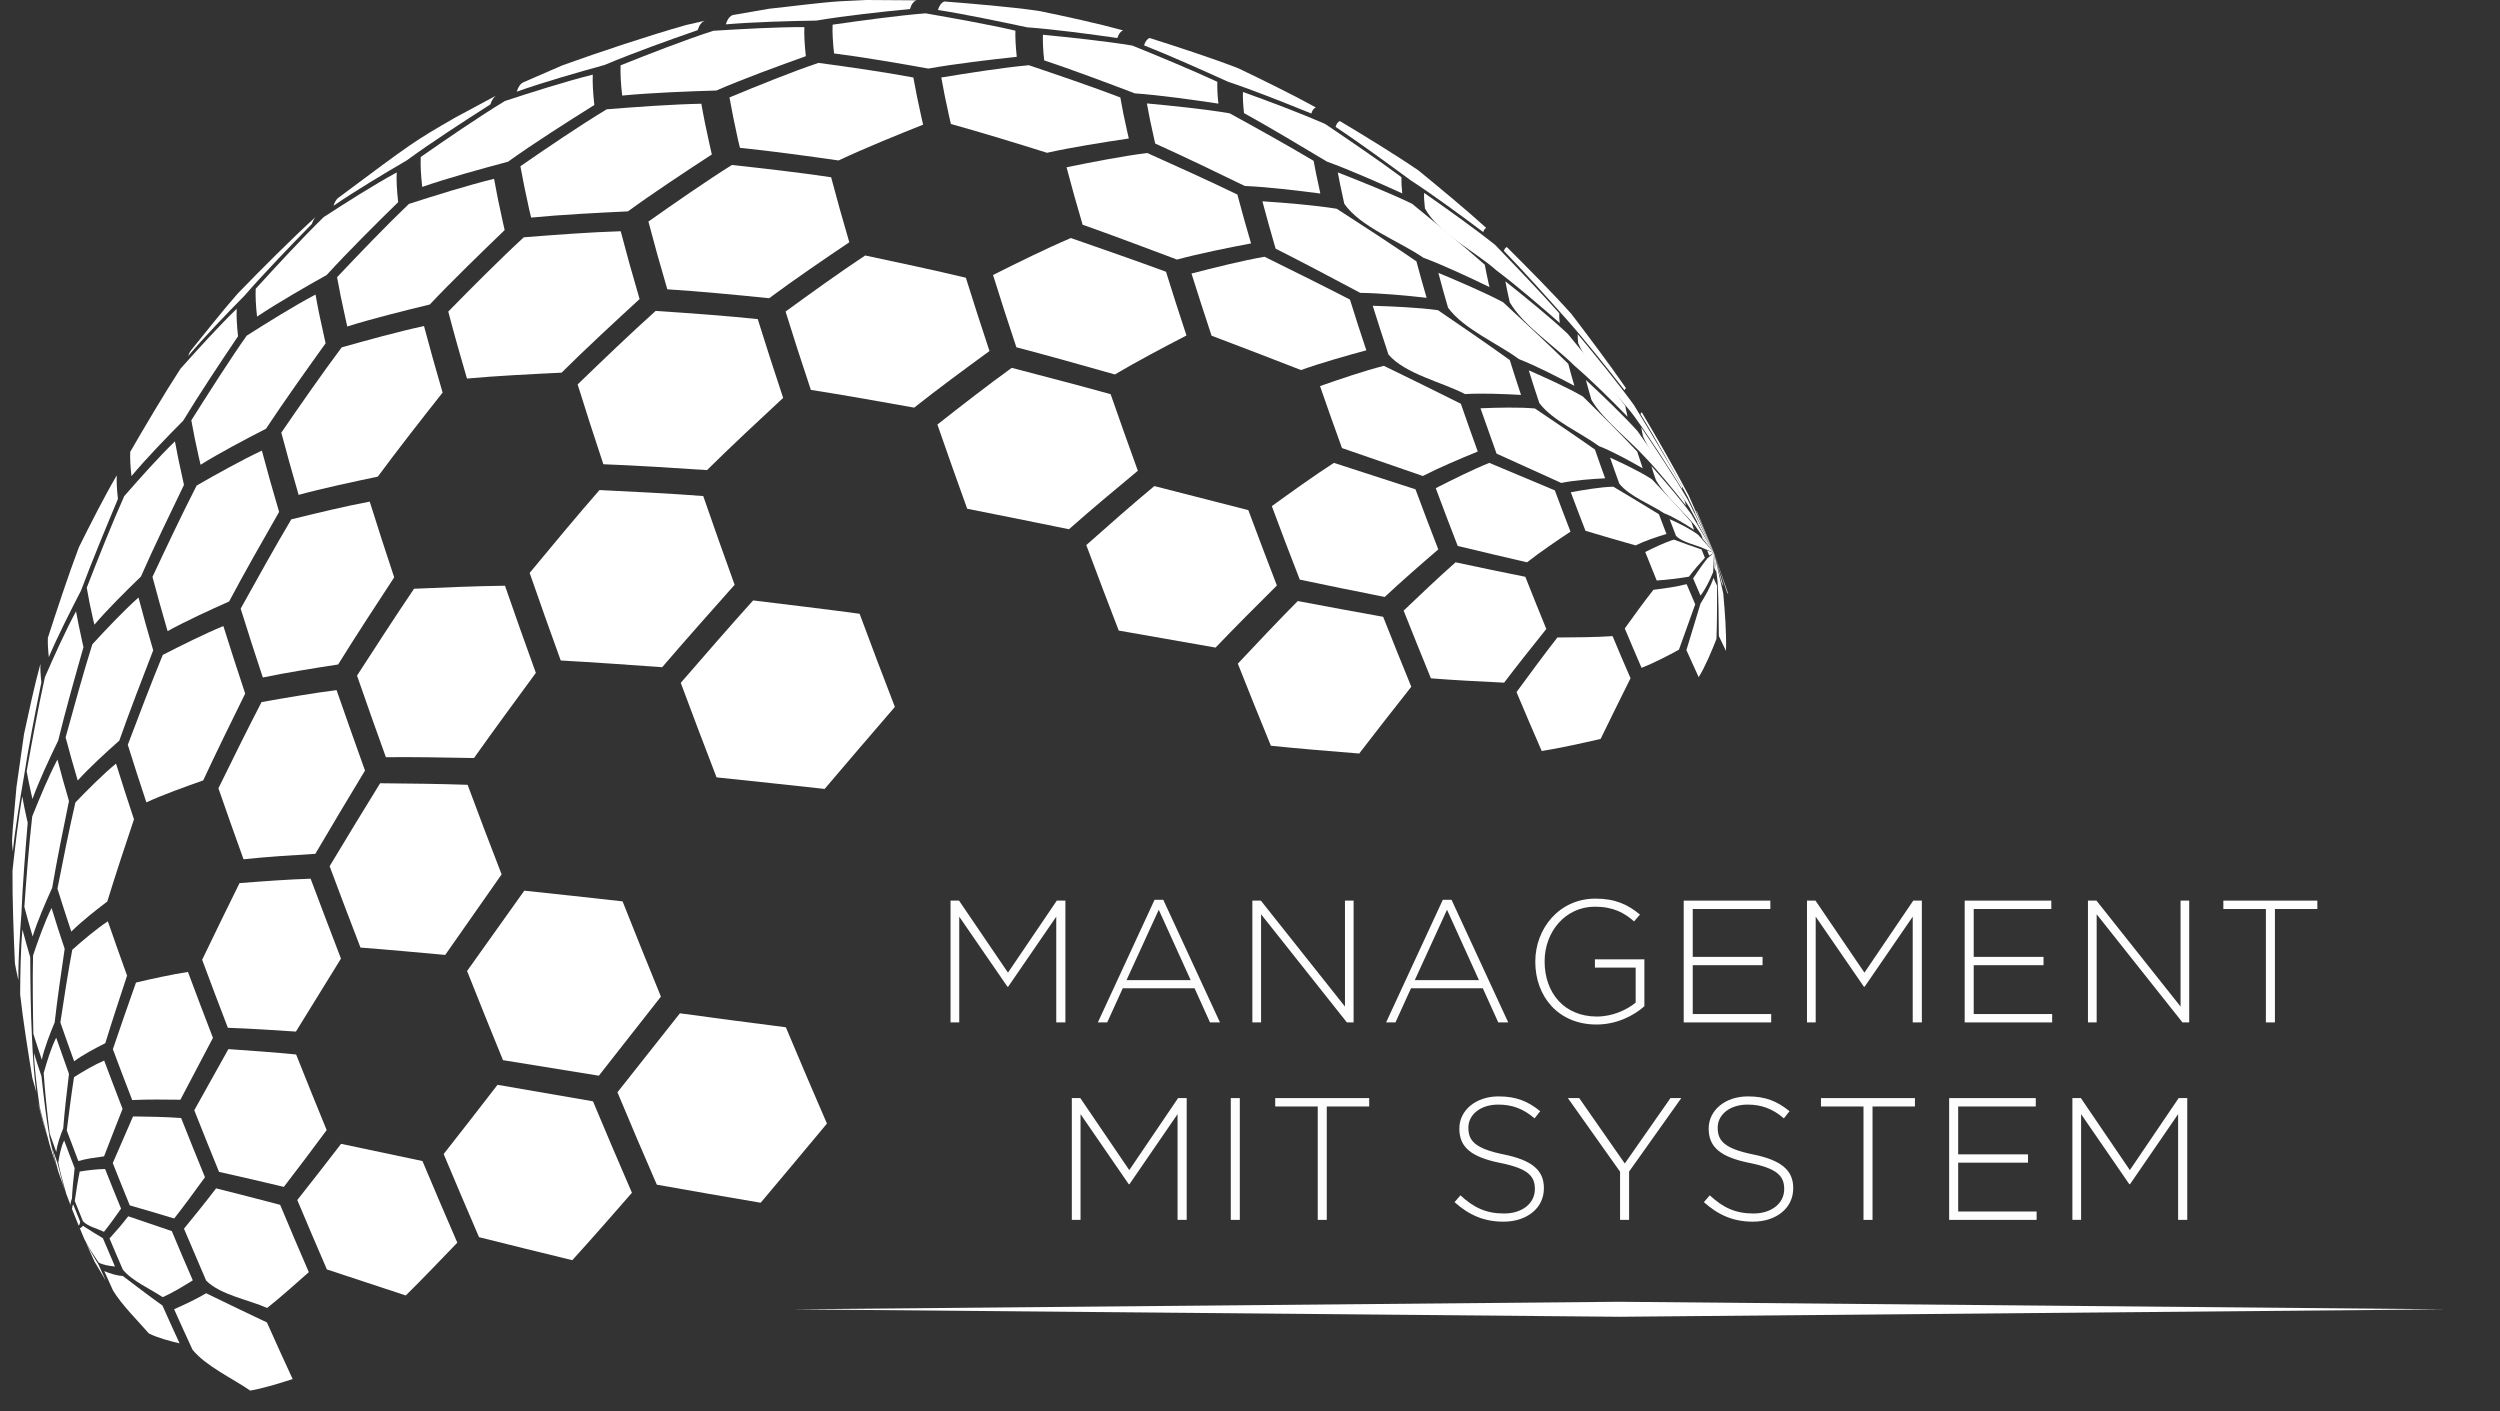 <?xml version="1.0" encoding="UTF-8"?> <svg xmlns="http://www.w3.org/2000/svg" xmlns:xlink="http://www.w3.org/1999/xlink" width="124" zoomAndPan="magnify" viewBox="0 0 93 52.5" height="70" preserveAspectRatio="xMidYMid meet" version="1.0"><rect x="0" y="0" width="93" height="52.5" fill="#333333" stroke="none"/><defs><g></g><clipPath id="fb859706a3"><path d="M 0.438 24 L 2 24 L 2 32 L 0.438 32 Z M 0.438 24 " clip-rule="nonzero"></path></clipPath><clipPath id="70ec8ee0f3"><path d="M 0.438 22 L 4 22 L 4 30 L 0.438 30 Z M 0.438 22 " clip-rule="nonzero"></path></clipPath><clipPath id="fbe4d9a45d"><path d="M 0.438 29 L 2 29 L 2 37 L 0.438 37 Z M 0.438 29 " clip-rule="nonzero"></path></clipPath><clipPath id="feb12aa288"><path d="M 0.438 28 L 3 28 L 3 35 L 0.438 35 Z M 0.438 28 " clip-rule="nonzero"></path></clipPath><clipPath id="956722f1ad"><path d="M 0.438 34 L 2 34 L 2 41 L 0.438 41 Z M 0.438 34 " clip-rule="nonzero"></path></clipPath><clipPath id="e520198db5"><path d="M 6 48 L 11 48 L 11 51.738 L 6 51.738 Z M 6 48 " clip-rule="nonzero"></path></clipPath><clipPath id="34879cce1c"><path d="M 63 20 L 64.312 20 L 64.312 25 L 63 25 Z M 63 20 " clip-rule="nonzero"></path></clipPath><clipPath id="f9243cf3c5"><path d="M 63 20 L 64.312 20 L 64.312 22 L 63 22 Z M 63 20 " clip-rule="nonzero"></path></clipPath><clipPath id="da07a2cd69"><path d="M 63 20 L 64.312 20 L 64.312 23 L 63 23 Z M 63 20 " clip-rule="nonzero"></path></clipPath><clipPath id="baff2612ef"><path d="M 29 48.426 L 91 48.426 L 91 49 L 29 49 Z M 29 48.426 " clip-rule="nonzero"></path></clipPath></defs><path fill="#ffffff" d="M 19.223 3.41 C 19.277 3.23 19.359 3.113 19.469 3.062 L 20.922 2.43 C 22.289 1.938 24.129 1.324 25.527 0.93 L 26.215 0.773 C 26.098 0.82 26.012 0.934 25.953 1.121 C 24.906 1.484 23.512 1.984 22.488 2.418 C 21.504 2.688 20.188 3.066 19.223 3.41 " fill-opacity="1" fill-rule="nonzero"></path><path fill="#ffffff" d="M 12.406 7.656 C 12.449 7.52 12.508 7.422 12.578 7.363 L 12.605 7.344 C 15.355 5.293 15.406 5.254 16.953 4.363 L 18.48 3.543 C 18.375 3.598 18.297 3.711 18.242 3.883 C 17.297 4.488 16.039 5.301 15.133 5.965 C 14.305 6.449 13.199 7.109 12.406 7.656 " fill-opacity="1" fill-rule="nonzero"></path><path fill="#ffffff" d="M 63.098 19.008 L 63.125 19.027 L 63.762 20.566 L 63.098 19.008 " fill-opacity="1" fill-rule="nonzero"></path><path fill="#ffffff" d="M 61.027 15.402 C 61.039 15.367 61.055 15.348 61.074 15.336 C 61.617 16.254 62.328 17.48 62.816 18.422 L 63.762 20.566 L 62.777 18.473 C 62.27 17.543 61.582 16.305 61.027 15.402 " fill-opacity="1" fill-rule="nonzero"></path><path fill="#ffffff" d="M 55.945 9.332 C 55.969 9.258 56.004 9.207 56.055 9.191 C 56.789 9.922 57.766 10.906 58.457 11.68 C 59.078 12.496 59.906 13.594 60.488 14.441 C 60.465 14.453 60.445 14.477 60.434 14.516 C 59.809 13.719 58.965 12.656 58.293 11.898 C 57.602 11.117 56.672 10.082 55.945 9.332 " fill-opacity="1" fill-rule="nonzero"></path><path fill="#ffffff" d="M 49.684 4.719 C 49.719 4.602 49.773 4.531 49.844 4.504 C 50.73 5.035 51.91 5.754 52.766 6.34 C 53.535 6.969 54.555 7.812 55.289 8.48 C 55.238 8.5 55.199 8.551 55.176 8.633 C 54.383 8.039 53.32 7.254 52.488 6.715 C 51.656 6.102 50.543 5.293 49.684 4.719 " fill-opacity="1" fill-rule="nonzero"></path><path fill="#ffffff" d="M 42.559 1.688 C 42.605 1.539 42.672 1.449 42.766 1.414 C 43.762 1.73 45.086 2.16 46.062 2.539 C 46.938 2.957 48.098 3.527 48.949 3.996 C 48.875 4.027 48.816 4.102 48.781 4.223 C 47.859 3.848 46.629 3.355 45.688 3.043 C 44.754 2.621 43.512 2.062 42.559 1.688 " fill-opacity="1" fill-rule="nonzero"></path><path fill="#ffffff" d="M 34.891 0.371 C 34.945 0.199 35.023 0.094 35.129 0.055 C 36.164 0.137 37.539 0.25 38.566 0.395 L 38.707 0.418 C 39.633 0.609 40.867 0.879 41.777 1.129 C 41.684 1.168 41.613 1.262 41.566 1.414 C 40.559 1.27 39.219 1.09 38.207 1.016 C 37.215 0.805 35.891 0.527 34.891 0.371 " fill-opacity="1" fill-rule="nonzero"></path><path fill="#ffffff" d="M 27 0.906 C 27.059 0.719 27.145 0.602 27.262 0.559 L 28.621 0.324 C 29.41 0.242 30.465 0.098 31.258 0.047 L 32.23 0 L 34.094 0.012 C 33.984 0.051 33.902 0.16 33.852 0.336 C 32.801 0.438 31.406 0.59 30.367 0.766 C 29.355 0.781 28.008 0.82 27 0.906 " fill-opacity="1" fill-rule="nonzero"></path><path fill="#ffffff" d="M 7 13.246 C 7.023 13.164 7.055 13.098 7.094 13.047 C 7.621 12.402 8.301 11.531 8.852 10.91 C 9.707 10.031 10.859 8.871 11.766 8.047 C 11.699 8.105 11.645 8.199 11.605 8.328 C 10.84 9.109 9.824 10.16 9.105 10.988 C 8.453 11.648 7.598 12.539 7 13.246 " fill-opacity="1" fill-rule="nonzero"></path><path fill="#ffffff" d="M 63.066 19.113 C 63.066 19.09 63.062 19.07 63.062 19.055 L 63.762 20.566 L 63.066 19.113 " fill-opacity="1" fill-rule="nonzero"></path><path fill="#ffffff" d="M 58.707 12.762 C 58.695 12.629 58.688 12.52 58.691 12.43 C 59.336 13.207 60.188 14.25 60.781 15.066 C 61.332 15.969 62.062 17.176 62.574 18.102 C 62.57 18.129 62.574 18.16 62.578 18.199 C 62.066 17.375 61.371 16.281 60.801 15.496 C 60.188 14.668 59.109 13.715 58.707 12.762 " fill-opacity="1" fill-rule="nonzero"></path><path fill="#ffffff" d="M 53.008 7.754 C 52.98 7.523 52.969 7.332 52.977 7.176 C 53.781 7.738 54.852 8.496 55.617 9.109 C 56.344 9.863 57.309 10.867 58.004 11.652 C 58 11.75 58.004 11.871 58.023 12.016 C 57.332 11.41 56.402 10.609 55.668 10.059 C 54.879 9.355 53.512 8.68 53.008 7.754 " fill-opacity="1" fill-rule="nonzero"></path><path fill="#ffffff" d="M 46.277 4.207 C 46.242 3.895 46.23 3.633 46.238 3.422 C 47.164 3.754 48.391 4.215 49.293 4.609 C 50.152 5.191 51.301 5.969 52.133 6.59 C 52.129 6.75 52.137 6.953 52.164 7.195 C 51.336 6.816 50.223 6.324 49.363 6.012 C 48.445 5.461 47.219 4.727 46.277 4.207 " fill-opacity="1" fill-rule="nonzero"></path><path fill="#ffffff" d="M 38.844 2.246 C 38.801 1.867 38.789 1.547 38.797 1.293 C 39.797 1.391 41.133 1.531 42.121 1.695 C 43.078 2.082 44.348 2.609 45.285 3.043 C 45.277 3.258 45.289 3.531 45.324 3.855 C 44.395 3.715 43.152 3.539 42.215 3.473 C 41.211 3.09 39.867 2.586 38.844 2.246 " fill-opacity="1" fill-rule="nonzero"></path><path fill="#ffffff" d="M 31.027 1.988 C 30.98 1.562 30.961 1.207 30.973 0.918 C 32.008 0.77 33.391 0.578 34.43 0.496 C 35.438 0.672 36.781 0.91 37.773 1.141 C 37.766 1.398 37.781 1.723 37.824 2.113 C 36.836 2.219 35.516 2.375 34.535 2.551 C 33.488 2.363 32.086 2.121 31.027 1.988 " fill-opacity="1" fill-rule="nonzero"></path><path fill="#ffffff" d="M 23.145 3.555 C 23.094 3.102 23.074 2.73 23.086 2.43 C 24.109 2.02 25.484 1.484 26.535 1.145 C 27.551 1.082 28.906 1.004 29.922 1.008 C 29.91 1.297 29.93 1.656 29.977 2.09 C 28.973 2.449 27.629 2.941 26.648 3.367 C 25.598 3.398 24.191 3.453 23.145 3.555 " fill-opacity="1" fill-rule="nonzero"></path><path fill="#ffffff" d="M 15.707 6.953 C 15.656 6.508 15.637 6.137 15.652 5.84 C 16.574 5.195 17.816 4.344 18.781 3.758 C 19.754 3.438 21.059 3.023 22.051 2.777 C 22.039 3.078 22.059 3.453 22.109 3.906 C 21.133 4.516 19.832 5.344 18.898 6.016 C 17.934 6.273 16.648 6.625 15.707 6.953 " fill-opacity="1" fill-rule="nonzero"></path><path fill="#ffffff" d="M 9.562 11.777 C 9.516 11.363 9.5 11.02 9.512 10.742 C 10.254 9.926 11.25 8.848 12.039 8.078 C 12.84 7.555 13.918 6.871 14.758 6.414 C 14.742 6.707 14.762 7.074 14.812 7.52 C 13.996 8.316 12.918 9.391 12.152 10.23 C 11.363 10.672 10.316 11.273 9.562 11.777 " fill-opacity="1" fill-rule="nonzero"></path><path fill="#ffffff" d="M 4.891 17.711 C 4.848 17.352 4.836 17.051 4.844 16.809 C 5.387 15.871 6.121 14.625 6.715 13.715 C 7.324 13.031 8.145 12.125 8.805 11.488 C 8.793 11.762 8.809 12.102 8.855 12.508 C 8.227 13.441 7.395 14.688 6.816 15.648 C 6.219 16.25 5.434 17.059 4.891 17.711 " fill-opacity="1" fill-rule="nonzero"></path><path fill="#ffffff" d="M 1.816 24.445 C 1.785 24.156 1.773 23.918 1.781 23.727 C 2.109 22.711 2.555 21.359 2.934 20.359 C 3.336 19.547 3.883 18.469 4.344 17.684 C 4.332 17.918 4.348 18.211 4.387 18.562 C 3.961 19.578 3.398 20.934 3.016 21.965 C 2.637 22.699 2.137 23.684 1.816 24.445 " fill-opacity="1" fill-rule="nonzero"></path><g clip-path="url(#fb859706a3)"><path fill="#ffffff" d="M 0.477 31.68 C 0.453 31.484 0.445 31.32 0.453 31.188 L 0.473 30.844 L 0.613 29.277 L 0.895 27.301 C 1.066 26.516 1.289 25.465 1.504 24.695 C 1.496 24.879 1.508 25.105 1.539 25.383 C 1.324 26.43 1.051 27.832 0.891 28.887 C 0.746 29.723 0.562 30.836 0.477 31.68 " fill-opacity="1" fill-rule="nonzero"></path></g><path fill="#ffffff" d="M 61.121 16.234 C 61.117 16.215 61.113 16.199 61.109 16.18 C 61.086 16.074 61.066 15.98 61.051 15.895 C 61.59 16.691 62.301 17.758 62.785 18.59 L 63.762 20.566 L 62.84 18.863 C 62.34 18.066 61.504 17.094 61.121 16.234 " fill-opacity="1" fill-rule="nonzero"></path><path fill="#ffffff" d="M 56.164 11.246 C 56.152 11.207 56.145 11.164 56.137 11.125 C 56.082 10.883 56.035 10.664 56 10.465 C 56.711 11.031 57.652 11.793 58.316 12.414 C 58.973 13.211 59.84 14.273 60.461 15.098 C 60.48 15.199 60.5 15.312 60.531 15.438 C 60.535 15.457 60.539 15.477 60.543 15.5 C 59.969 14.91 59.188 14.133 58.562 13.598 C 57.852 12.883 56.668 12.117 56.164 11.246 " fill-opacity="1" fill-rule="nonzero"></path><path fill="#ffffff" d="M 50.008 7.582 C 49.996 7.523 49.98 7.461 49.969 7.402 C 49.887 7.039 49.82 6.707 49.766 6.414 C 50.605 6.742 51.723 7.188 52.531 7.582 C 53.352 8.25 54.441 9.148 55.234 9.848 C 55.273 10.059 55.32 10.293 55.379 10.555 C 55.391 10.594 55.398 10.637 55.41 10.68 C 54.68 10.328 53.703 9.867 52.945 9.586 C 52.07 8.977 50.621 8.457 50.008 7.582 " fill-opacity="1" fill-rule="nonzero"></path><path fill="#ffffff" d="M 42.973 5.34 C 42.957 5.262 42.938 5.188 42.922 5.109 C 42.816 4.645 42.73 4.227 42.664 3.848 C 43.59 3.934 44.828 4.059 45.742 4.215 C 46.688 4.734 47.945 5.43 48.867 5.984 C 48.922 6.293 48.992 6.633 49.078 7.016 C 49.09 7.074 49.105 7.137 49.117 7.199 C 48.277 7.09 47.152 6.953 46.305 6.918 C 45.312 6.434 43.98 5.793 42.973 5.34 " fill-opacity="1" fill-rule="nonzero"></path><path fill="#ffffff" d="M 35.375 4.613 C 35.355 4.523 35.332 4.434 35.312 4.348 C 35.191 3.809 35.094 3.32 35.016 2.883 C 35.988 2.723 37.293 2.516 38.273 2.426 C 39.301 2.773 40.664 3.238 41.676 3.625 C 41.742 4.012 41.828 4.441 41.938 4.918 C 41.953 4.996 41.973 5.074 41.992 5.152 C 41.074 5.289 39.855 5.48 38.949 5.684 C 37.883 5.348 36.453 4.91 35.375 4.613 " fill-opacity="1" fill-rule="nonzero"></path><path fill="#ffffff" d="M 27.527 5.5 C 27.504 5.406 27.48 5.309 27.457 5.215 C 27.328 4.629 27.219 4.098 27.137 3.625 C 28.121 3.215 29.434 2.68 30.445 2.34 C 31.508 2.48 32.922 2.684 33.977 2.883 C 34.055 3.324 34.156 3.82 34.277 4.367 C 34.301 4.457 34.32 4.547 34.34 4.637 C 33.387 5.016 32.121 5.531 31.195 5.969 C 30.098 5.812 28.629 5.609 27.527 5.5 " fill-opacity="1" fill-rule="nonzero"></path><path fill="#ffffff" d="M 19.758 8.094 C 19.734 7.996 19.711 7.898 19.688 7.801 C 19.555 7.203 19.445 6.664 19.359 6.184 C 20.309 5.527 21.582 4.66 22.57 4.066 C 23.625 3.98 25.031 3.879 26.09 3.859 C 26.172 4.336 26.281 4.867 26.414 5.457 C 26.438 5.551 26.457 5.648 26.48 5.746 C 25.531 6.363 24.273 7.195 23.359 7.863 C 22.277 7.914 20.832 7.988 19.758 8.094 " fill-opacity="1" fill-rule="nonzero"></path><path fill="#ffffff" d="M 12.918 12.145 C 12.898 12.051 12.875 11.957 12.855 11.863 C 12.727 11.293 12.621 10.773 12.539 10.312 C 13.324 9.48 14.383 8.375 15.211 7.586 C 16.156 7.281 17.418 6.887 18.379 6.652 C 18.465 7.133 18.574 7.672 18.707 8.266 C 18.73 8.363 18.754 8.461 18.773 8.559 C 17.926 9.375 16.797 10.469 15.988 11.328 C 15.062 11.551 13.828 11.859 12.918 12.145 " fill-opacity="1" fill-rule="nonzero"></path><path fill="#ffffff" d="M 7.461 17.289 C 7.441 17.203 7.422 17.117 7.402 17.035 C 7.285 16.52 7.191 16.055 7.117 15.637 C 7.719 14.684 8.527 13.41 9.176 12.488 C 9.93 12.008 10.945 11.375 11.738 10.957 C 11.816 11.414 11.922 11.926 12.051 12.492 C 12.07 12.586 12.09 12.676 12.113 12.77 C 11.434 13.715 10.535 14.977 9.895 15.949 C 9.152 16.328 8.168 16.848 7.461 17.289 " fill-opacity="1" fill-rule="nonzero"></path><path fill="#ffffff" d="M 3.512 23.238 C 3.492 23.168 3.477 23.098 3.461 23.027 C 3.363 22.598 3.285 22.211 3.227 21.863 C 3.625 20.836 4.168 19.465 4.621 18.457 C 5.168 17.828 5.91 16.996 6.508 16.418 C 6.582 16.828 6.676 17.285 6.789 17.789 C 6.809 17.871 6.824 17.953 6.844 18.039 C 6.352 19.055 5.695 20.414 5.242 21.449 C 4.703 21.969 3.992 22.672 3.512 23.238 " fill-opacity="1" fill-rule="nonzero"></path><g clip-path="url(#70ec8ee0f3)"><path fill="#ffffff" d="M 1.207 29.723 C 1.195 29.668 1.184 29.617 1.172 29.566 C 1.098 29.242 1.039 28.953 0.992 28.695 C 1.18 27.641 1.438 26.234 1.672 25.188 C 1.996 24.445 2.441 23.453 2.828 22.742 C 2.891 23.078 2.965 23.453 3.059 23.871 C 3.074 23.938 3.09 24.008 3.105 24.074 C 2.809 25.113 2.418 26.5 2.164 27.551 C 1.852 28.191 1.449 29.055 1.207 29.723 " fill-opacity="1" fill-rule="nonzero"></path></g><g clip-path="url(#fbe4d9a45d)"><path fill="#ffffff" d="M 0.684 36.453 C 0.676 36.422 0.668 36.391 0.66 36.359 C 0.617 36.164 0.582 35.992 0.555 35.836 C 0.508 34.801 0.457 33.426 0.465 32.391 C 0.555 31.559 0.68 30.453 0.828 29.629 C 0.871 29.875 0.93 30.152 0.996 30.457 C 1.008 30.508 1.02 30.555 1.031 30.605 C 0.945 31.621 0.836 32.973 0.797 33.988 C 0.738 34.727 0.676 35.715 0.684 36.453 " fill-opacity="1" fill-rule="nonzero"></path></g><path fill="#ffffff" d="M 63.156 19.484 C 63.141 19.441 63.129 19.398 63.117 19.355 L 63.762 20.566 L 63.156 19.484 " fill-opacity="1" fill-rule="nonzero"></path><path fill="#ffffff" d="M 59.203 14.879 C 59.125 14.617 59.059 14.371 58.996 14.137 C 59.59 14.688 60.371 15.434 60.914 16.035 C 61.449 16.793 62.16 17.812 62.66 18.594 C 62.68 18.664 62.699 18.734 62.719 18.809 C 62.277 18.25 61.68 17.508 61.184 16.996 C 60.598 16.352 59.645 15.629 59.203 14.879 " fill-opacity="1" fill-rule="nonzero"></path><path fill="#ffffff" d="M 53.867 11.445 C 53.734 10.988 53.613 10.559 53.508 10.152 C 54.238 10.457 55.211 10.871 55.914 11.242 C 56.648 11.922 57.625 12.832 58.34 13.535 C 58.406 13.793 58.484 14.066 58.566 14.352 C 57.961 14.031 57.145 13.609 56.504 13.359 C 55.719 12.777 54.438 12.238 53.867 11.445 " fill-opacity="1" fill-rule="nonzero"></path><path fill="#ffffff" d="M 47.453 9.25 C 47.273 8.629 47.105 8.039 46.961 7.488 C 47.793 7.543 48.906 7.633 49.727 7.766 C 50.625 8.344 51.812 9.117 52.691 9.723 C 52.805 10.148 52.93 10.602 53.07 11.078 C 52.332 10.996 51.344 10.902 50.602 10.895 C 49.664 10.395 48.406 9.73 47.453 9.25 " fill-opacity="1" fill-rule="nonzero"></path><path fill="#ffffff" d="M 40.273 8.359 C 40.051 7.609 39.852 6.895 39.676 6.223 C 40.57 6.039 41.77 5.805 42.676 5.691 C 43.688 6.145 45.035 6.754 46.031 7.238 C 46.18 7.809 46.352 8.414 46.539 9.055 C 45.707 9.211 44.602 9.434 43.785 9.656 C 42.734 9.258 41.332 8.734 40.273 8.359 " fill-opacity="1" fill-rule="nonzero"></path><path fill="#ffffff" d="M 24.824 10.762 C 24.562 9.875 24.328 9.031 24.121 8.242 C 25.039 7.594 26.273 6.734 27.227 6.137 C 28.336 6.258 29.812 6.426 30.918 6.594 C 31.117 7.352 31.344 8.16 31.594 9.012 C 30.688 9.621 29.488 10.441 28.613 11.094 C 27.477 10.977 25.965 10.832 24.824 10.762 " fill-opacity="1" fill-rule="nonzero"></path><path fill="#ffffff" d="M 17.371 14.082 C 17.113 13.203 16.879 12.371 16.676 11.59 C 17.504 10.746 18.613 9.629 19.484 8.828 C 20.562 8.742 22.004 8.633 23.09 8.602 C 23.297 9.395 23.531 10.238 23.793 11.125 C 22.91 11.934 21.738 13.02 20.891 13.863 C 19.832 13.914 18.426 13.984 17.371 14.082 " fill-opacity="1" fill-rule="nonzero"></path><path fill="#ffffff" d="M 11.109 18.41 C 10.871 17.594 10.656 16.816 10.465 16.094 C 11.125 15.129 12.012 13.855 12.711 12.922 C 13.625 12.664 14.844 12.328 15.773 12.129 C 15.977 12.906 16.211 13.73 16.465 14.605 C 15.73 15.531 14.758 16.777 14.055 17.73 C 13.168 17.918 11.984 18.168 11.109 18.41 " fill-opacity="1" fill-rule="nonzero"></path><path fill="#ffffff" d="M 6.234 23.477 C 6.027 22.766 5.84 22.094 5.672 21.461 C 6.152 20.434 6.797 19.07 7.316 18.062 C 8.035 17.648 8.996 17.113 9.742 16.762 C 9.93 17.477 10.145 18.238 10.383 19.043 C 9.812 20.039 9.059 21.363 8.523 22.375 C 7.828 22.684 6.902 23.109 6.234 23.477 " fill-opacity="1" fill-rule="nonzero"></path><path fill="#ffffff" d="M 2.891 29.035 C 2.723 28.469 2.574 27.934 2.441 27.43 C 2.727 26.391 3.109 25 3.434 23.969 C 3.93 23.43 4.605 22.715 5.152 22.227 C 5.312 22.84 5.496 23.5 5.699 24.191 C 5.312 25.195 4.793 26.535 4.438 27.551 C 3.953 27.98 3.32 28.559 2.891 29.035 " fill-opacity="1" fill-rule="nonzero"></path><g clip-path="url(#feb12aa288)"><path fill="#ffffff" d="M 1.215 34.836 C 1.098 34.449 0.996 34.078 0.906 33.734 C 0.977 32.723 1.082 31.379 1.199 30.371 C 1.457 29.727 1.812 28.867 2.137 28.254 C 2.262 28.738 2.406 29.254 2.566 29.797 C 2.367 30.762 2.105 32.055 1.941 33.027 C 1.699 33.559 1.387 34.277 1.215 34.836 " fill-opacity="1" fill-rule="nonzero"></path></g><g clip-path="url(#956722f1ad)"><path fill="#ffffff" d="M 1.352 40.629 C 1.297 40.441 1.246 40.266 1.203 40.102 C 1.051 39.172 0.852 37.926 0.75 36.992 C 0.754 36.266 0.766 35.301 0.836 34.582 C 0.922 34.902 1.016 35.246 1.125 35.609 C 1.129 36.496 1.141 37.676 1.188 38.559 C 1.215 39.18 1.262 40.012 1.352 40.629 " fill-opacity="1" fill-rule="nonzero"></path></g><path fill="#ffffff" d="M 1.598 41.734 L 1.457 41.203 L 1.387 40.934 C 1.426 41.074 1.469 41.227 1.516 41.383 L 1.773 42.344 C 1.719 42.16 1.648 41.918 1.598 41.734 " fill-opacity="1" fill-rule="nonzero"></path><path fill="#ffffff" d="M 61.602 17.863 C 61.539 17.684 61.48 17.504 61.43 17.336 C 61.895 17.855 62.504 18.562 62.914 19.125 L 63.762 20.566 L 63.051 19.547 C 62.625 19.035 61.938 18.438 61.602 17.863 " fill-opacity="1" fill-rule="nonzero"></path><path fill="#ffffff" d="M 57.262 14.992 C 57.121 14.574 56.992 14.168 56.871 13.777 C 57.484 14.047 58.305 14.414 58.883 14.75 C 59.5 15.355 60.316 16.172 60.906 16.801 C 60.969 17 61.035 17.207 61.109 17.422 C 60.633 17.148 59.988 16.793 59.48 16.594 C 58.816 16.105 57.75 15.648 57.262 14.992 " fill-opacity="1" fill-rule="nonzero"></path><path fill="#ffffff" d="M 51.652 13.191 C 51.445 12.562 51.246 11.957 51.066 11.375 C 51.797 11.398 52.77 11.438 53.492 11.539 C 54.297 12.086 55.371 12.824 56.164 13.395 C 56.293 13.809 56.434 14.242 56.582 14.691 C 55.957 14.656 55.121 14.621 54.5 14.66 C 53.648 14.215 52.281 13.918 51.652 13.191 " fill-opacity="1" fill-rule="nonzero"></path><path fill="#ffffff" d="M 45.07 12.488 C 44.805 11.688 44.555 10.914 44.324 10.176 C 45.133 9.965 46.215 9.695 47.039 9.551 C 47.996 10.023 49.273 10.656 50.219 11.145 C 50.406 11.75 50.609 12.379 50.828 13.031 C 50.094 13.23 49.113 13.508 48.398 13.766 C 47.402 13.379 46.07 12.863 45.07 12.488 " fill-opacity="1" fill-rule="nonzero"></path><path fill="#ffffff" d="M 37.809 12.918 C 37.5 11.988 37.207 11.09 36.941 10.23 C 37.801 9.797 38.949 9.23 39.836 8.855 C 40.898 9.223 42.316 9.719 43.375 10.109 C 43.609 10.867 43.867 11.66 44.137 12.48 C 43.328 12.898 42.254 13.465 41.473 13.93 C 40.375 13.617 38.91 13.207 37.809 12.918 " fill-opacity="1" fill-rule="nonzero"></path><path fill="#ffffff" d="M 30.164 14.504 C 29.828 13.496 29.512 12.523 29.223 11.59 C 30.102 10.949 31.277 10.102 32.184 9.504 C 33.309 9.742 34.809 10.062 35.93 10.332 C 36.203 11.207 36.496 12.117 36.809 13.059 C 35.961 13.676 34.832 14.508 34.008 15.164 C 32.855 14.957 31.32 14.684 30.164 14.504 " fill-opacity="1" fill-rule="nonzero"></path><path fill="#ffffff" d="M 22.445 17.27 C 22.105 16.242 21.781 15.25 21.488 14.301 C 22.348 13.469 23.5 12.363 24.391 11.566 C 25.531 11.641 27.051 11.75 28.188 11.871 C 28.48 12.809 28.797 13.789 29.133 14.801 C 28.273 15.598 27.133 16.664 26.301 17.488 C 25.145 17.41 23.602 17.312 22.445 17.27 " fill-opacity="1" fill-rule="nonzero"></path><path fill="#ffffff" d="M 9.777 25.203 C 9.484 24.316 9.207 23.461 8.953 22.641 C 9.508 21.641 10.25 20.305 10.836 19.32 C 11.707 19.105 12.871 18.824 13.754 18.66 C 14.035 19.562 14.34 20.504 14.664 21.477 C 14.031 22.441 13.188 23.734 12.578 24.719 C 11.734 24.848 10.613 25.027 9.777 25.203 " fill-opacity="1" fill-rule="nonzero"></path><path fill="#ffffff" d="M 5.445 29.848 C 5.199 29.109 4.969 28.395 4.754 27.707 C 5.133 26.699 5.645 25.359 6.055 24.363 C 6.723 24.02 7.617 23.574 8.309 23.289 C 8.562 24.094 8.832 24.934 9.121 25.801 C 8.645 26.766 8.012 28.055 7.559 29.031 C 6.918 29.258 6.062 29.562 5.445 29.848 " fill-opacity="1" fill-rule="nonzero"></path><path fill="#ffffff" d="M 2.652 34.656 C 2.469 34.105 2.297 33.57 2.137 33.059 C 2.324 32.094 2.582 30.809 2.805 29.852 C 3.238 29.402 3.828 28.805 4.316 28.406 C 4.523 29.07 4.746 29.762 4.984 30.48 C 4.676 31.395 4.273 32.613 3.992 33.535 C 3.574 33.852 3.023 34.285 2.652 34.656 " fill-opacity="1" fill-rule="nonzero"></path><path fill="#ffffff" d="M 1.555 39.422 C 1.441 39.09 1.34 38.77 1.242 38.461 C 1.223 37.586 1.207 36.418 1.23 35.543 C 1.41 35.004 1.664 34.289 1.918 33.777 C 2.066 34.266 2.23 34.773 2.406 35.297 C 2.285 36.117 2.125 37.207 2.035 38.031 C 1.863 38.441 1.648 38.992 1.555 39.422 " fill-opacity="1" fill-rule="nonzero"></path><path fill="#ffffff" d="M 2.109 43.414 C 2.047 43.211 1.957 42.945 1.895 42.746 L 1.844 42.578 L 1.477 41.188 C 1.391 40.586 1.281 39.777 1.262 39.172 C 1.348 39.449 1.441 39.738 1.543 40.039 C 1.617 40.727 1.723 41.641 1.844 42.32 C 1.922 42.648 2.004 43.09 2.109 43.414 " fill-opacity="1" fill-rule="nonzero"></path><path fill="#ffffff" d="M 63.336 20.035 C 63.316 19.977 63.297 19.918 63.277 19.863 L 63.762 20.566 L 63.336 20.035 " fill-opacity="1" fill-rule="nonzero"></path><path fill="#ffffff" d="M 60.238 17.992 C 60.117 17.664 60.004 17.34 59.895 17.023 C 60.375 17.242 61.012 17.543 61.453 17.832 C 61.902 18.305 62.496 18.938 62.922 19.43 C 62.953 19.52 62.984 19.613 63.02 19.711 C 62.699 19.5 62.258 19.227 61.898 19.09 C 61.402 18.758 60.609 18.461 60.238 17.992 " fill-opacity="1" fill-rule="nonzero"></path><path fill="#ffffff" d="M 55.672 16.875 C 55.465 16.301 55.266 15.738 55.074 15.188 C 55.68 15.164 56.492 15.141 57.098 15.195 C 57.77 15.648 58.668 16.254 59.332 16.723 C 59.453 17.07 59.578 17.43 59.711 17.793 C 59.219 17.816 58.559 17.867 58.078 17.965 C 57.355 17.637 56.395 17.199 55.672 16.875 " fill-opacity="1" fill-rule="nonzero"></path><path fill="#ffffff" d="M 49.922 16.668 C 49.637 15.883 49.363 15.113 49.105 14.363 C 49.809 14.113 50.754 13.793 51.48 13.609 C 52.34 14.027 53.488 14.59 54.344 15.02 C 54.543 15.598 54.754 16.191 54.973 16.797 C 54.352 17.051 53.527 17.398 52.93 17.707 C 52.027 17.395 50.824 16.977 49.922 16.668 " fill-opacity="1" fill-rule="nonzero"></path><path fill="#ffffff" d="M 35.98 18.926 C 35.594 17.855 35.223 16.812 34.871 15.793 C 35.691 15.148 36.789 14.293 37.637 13.684 C 38.742 13.973 40.219 14.359 41.316 14.664 C 41.637 15.59 41.977 16.543 42.328 17.512 C 41.551 18.156 40.516 19.02 39.766 19.688 C 38.629 19.457 37.117 19.148 35.98 18.926 " fill-opacity="1" fill-rule="nonzero"></path><path fill="#ffffff" d="M 20.859 24.57 C 20.457 23.461 20.07 22.371 19.703 21.312 C 20.473 20.379 21.504 19.141 22.301 18.23 C 23.457 18.285 25.004 18.363 26.16 18.453 C 26.531 19.527 26.922 20.629 27.328 21.754 C 26.512 22.668 25.43 23.891 24.633 24.82 C 23.504 24.738 21.992 24.633 20.859 24.57 " fill-opacity="1" fill-rule="nonzero"></path><path fill="#ffffff" d="M 14.355 28.168 C 13.98 27.133 13.625 26.121 13.281 25.133 C 13.91 24.16 14.75 22.863 15.402 21.902 C 16.418 21.855 17.77 21.801 18.785 21.789 C 19.148 22.844 19.535 23.926 19.934 25.031 C 19.238 25.977 18.309 27.242 17.633 28.199 C 16.648 28.18 15.34 28.156 14.355 28.168 " fill-opacity="1" fill-rule="nonzero"></path><path fill="#ffffff" d="M 9.059 31.965 C 8.734 31.062 8.422 30.184 8.125 29.324 C 8.598 28.359 9.234 27.07 9.73 26.117 C 10.566 25.969 11.68 25.777 12.52 25.672 C 12.859 26.645 13.211 27.645 13.578 28.664 C 13.02 29.59 12.277 30.828 11.73 31.762 C 10.926 31.809 9.855 31.879 9.059 31.965 " fill-opacity="1" fill-rule="nonzero"></path><path fill="#ffffff" d="M 2.758 39.48 C 2.578 38.988 2.41 38.504 2.246 38.035 C 2.367 37.223 2.535 36.141 2.688 35.332 C 3.066 34.992 3.586 34.555 4.012 34.273 C 4.238 34.93 4.48 35.605 4.727 36.293 C 4.48 37.043 4.148 38.051 3.918 38.805 C 3.559 38.988 3.078 39.238 2.758 39.48 " fill-opacity="1" fill-rule="nonzero"></path><path fill="#ffffff" d="M 2.094 42.855 C 2.008 42.621 1.926 42.391 1.848 42.164 C 1.766 41.492 1.668 40.594 1.625 39.918 C 1.738 39.516 1.902 38.977 2.09 38.602 C 2.242 39.039 2.402 39.488 2.566 39.949 C 2.492 40.555 2.398 41.363 2.352 41.973 C 2.25 42.227 2.121 42.582 2.094 42.855 " fill-opacity="1" fill-rule="nonzero"></path><path fill="#ffffff" d="M 2.348 44.098 C 2.293 43.938 2.219 43.727 2.164 43.566 L 1.934 42.684 C 2 42.875 2.07 43.074 2.141 43.273 C 2.227 43.582 2.312 43.996 2.422 44.297 L 2.348 44.098 " fill-opacity="1" fill-rule="nonzero"></path><path fill="#ffffff" d="M 62.348 19.934 C 62.266 19.723 62.188 19.516 62.109 19.312 C 62.441 19.457 62.883 19.676 63.172 19.895 L 63.762 20.566 L 63.363 20.395 C 63.059 20.258 62.578 20.176 62.348 19.934 " fill-opacity="1" fill-rule="nonzero"></path><path fill="#ffffff" d="M 58.98 19.746 C 58.793 19.262 58.609 18.785 58.434 18.312 C 58.906 18.227 59.535 18.117 60.016 18.105 C 60.523 18.41 61.203 18.816 61.711 19.129 C 61.801 19.371 61.895 19.617 61.992 19.863 C 61.641 19.969 61.172 20.125 60.844 20.289 C 60.281 20.129 59.535 19.914 58.98 19.746 " fill-opacity="1" fill-rule="nonzero"></path><path fill="#ffffff" d="M 54.227 20.309 C 53.945 19.582 53.672 18.867 53.41 18.16 C 54 17.859 54.789 17.465 55.402 17.219 C 56.133 17.527 57.109 17.938 57.84 18.242 C 58.027 18.75 58.223 19.262 58.422 19.777 C 57.926 20.105 57.273 20.551 56.805 20.918 C 56.031 20.738 54.996 20.496 54.227 20.309 " fill-opacity="1" fill-rule="nonzero"></path><path fill="#ffffff" d="M 48.352 21.562 C 47.992 20.641 47.645 19.727 47.312 18.828 C 47.996 18.332 48.91 17.676 49.621 17.219 C 50.531 17.512 51.746 17.906 52.656 18.203 C 52.93 18.938 53.211 19.684 53.504 20.438 C 52.898 20.957 52.094 21.66 51.512 22.207 C 50.562 22.02 49.297 21.762 48.352 21.562 " fill-opacity="1" fill-rule="nonzero"></path><path fill="#ffffff" d="M 41.617 23.457 C 41.203 22.387 40.801 21.324 40.41 20.277 C 41.16 19.609 42.168 18.723 42.941 18.082 C 43.992 18.352 45.387 18.707 46.438 18.977 C 46.781 19.898 47.137 20.836 47.5 21.781 C 46.809 22.465 45.891 23.387 45.219 24.09 C 44.141 23.902 42.699 23.648 41.617 23.457 " fill-opacity="1" fill-rule="nonzero"></path><path fill="#ffffff" d="M 26.656 28.918 C 26.199 27.73 25.754 26.559 25.324 25.402 C 26.125 24.477 27.195 23.246 28.016 22.336 C 29.203 22.48 30.789 22.672 31.977 22.832 C 32.398 23.973 32.84 25.129 33.289 26.297 C 32.504 27.211 31.453 28.43 30.676 29.348 C 29.469 29.215 27.863 29.043 26.656 28.918 " fill-opacity="1" fill-rule="nonzero"></path><path fill="#ffffff" d="M 13.41 35.25 C 13.016 34.23 12.633 33.219 12.262 32.223 C 12.82 31.293 13.57 30.059 14.141 29.137 C 15.117 29.145 16.418 29.16 17.395 29.195 C 17.801 30.289 18.223 31.402 18.66 32.527 C 18.027 33.426 17.188 34.625 16.562 35.523 C 15.617 35.438 14.359 35.32 13.41 35.25 " fill-opacity="1" fill-rule="nonzero"></path><path fill="#ffffff" d="M 8.477 38.234 C 8.148 37.379 7.828 36.535 7.52 35.703 C 7.934 34.844 8.488 33.703 8.91 32.852 C 9.703 32.789 10.762 32.711 11.555 32.688 C 11.922 33.664 12.297 34.656 12.684 35.66 C 12.18 36.473 11.508 37.559 11.008 38.375 C 10.246 38.324 9.238 38.258 8.477 38.234 " fill-opacity="1" fill-rule="nonzero"></path><path fill="#ffffff" d="M 4.918 40.922 C 4.672 40.285 4.43 39.652 4.199 39.031 C 4.453 38.285 4.793 37.293 5.059 36.551 C 5.637 36.414 6.406 36.246 6.992 36.156 C 7.293 36.965 7.602 37.781 7.922 38.609 C 7.559 39.301 7.074 40.219 6.711 40.91 C 6.172 40.902 5.453 40.895 4.918 40.922 " fill-opacity="1" fill-rule="nonzero"></path><path fill="#ffffff" d="M 2.914 43.191 C 2.77 42.809 2.625 42.43 2.484 42.055 C 2.559 41.457 2.66 40.664 2.754 40.07 C 3.078 39.863 3.523 39.602 3.875 39.453 C 4.098 40.043 4.324 40.645 4.559 41.25 C 4.352 41.777 4.074 42.484 3.871 43.016 C 3.582 43.055 3.195 43.105 2.914 43.191 " fill-opacity="1" fill-rule="nonzero"></path><path fill="#ffffff" d="M 2.633 44.855 L 2.543 44.617 L 2.465 44.414 C 2.367 44.062 2.234 43.602 2.168 43.246 C 2.207 42.996 2.27 42.652 2.387 42.426 C 2.512 42.766 2.645 43.109 2.777 43.453 C 2.738 43.793 2.691 44.246 2.676 44.586 C 2.648 44.66 2.609 44.773 2.633 44.855 " fill-opacity="1" fill-rule="nonzero"></path><path fill="#ffffff" d="M 63.582 20.668 C 63.555 20.605 63.531 20.543 63.508 20.48 L 63.762 20.566 L 63.582 20.668 " fill-opacity="1" fill-rule="nonzero"></path><path fill="#ffffff" d="M 61.629 21.594 C 61.484 21.238 61.344 20.887 61.203 20.535 C 61.516 20.379 61.938 20.172 62.273 20.074 C 62.578 20.188 62.988 20.34 63.297 20.441 C 63.34 20.543 63.379 20.648 63.422 20.75 C 63.234 20.953 62.992 21.23 62.828 21.453 C 62.469 21.512 61.992 21.574 61.629 21.594 " fill-opacity="1" fill-rule="nonzero"></path><path fill="#ffffff" d="M 53.23 25.234 C 52.887 24.395 52.547 23.551 52.215 22.715 C 52.789 22.168 53.555 21.438 54.148 20.918 C 54.926 21.082 55.961 21.305 56.742 21.457 C 56.996 22.102 57.258 22.75 57.523 23.398 C 57.047 23.992 56.414 24.785 55.953 25.395 C 55.137 25.355 54.047 25.301 53.23 25.234 " fill-opacity="1" fill-rule="nonzero"></path><path fill="#ffffff" d="M 47.277 27.742 C 46.859 26.723 46.449 25.703 46.047 24.688 C 46.711 23.984 47.594 23.043 48.277 22.359 C 49.23 22.539 50.5 22.777 51.453 22.945 C 51.793 23.809 52.145 24.676 52.5 25.547 C 51.914 26.289 51.137 27.281 50.562 28.031 C 49.578 27.953 48.262 27.844 47.277 27.742 " fill-opacity="1" fill-rule="nonzero"></path><path fill="#ffffff" d="M 18.711 39.438 C 18.258 38.328 17.812 37.223 17.375 36.121 C 18.012 35.227 18.863 34.027 19.504 33.133 C 20.602 33.25 22.062 33.406 23.16 33.531 C 23.625 34.707 24.102 35.891 24.586 37.074 C 23.895 37.957 22.973 39.133 22.277 40.016 C 21.207 39.84 19.781 39.609 18.711 39.438 " fill-opacity="1" fill-rule="nonzero"></path><path fill="#ffffff" d="M 8.148 43.594 C 7.836 42.828 7.527 42.062 7.227 41.301 C 7.609 40.617 8.117 39.707 8.496 39.027 C 9.254 39.078 10.262 39.152 11.016 39.227 C 11.387 40.16 11.766 41.098 12.152 42.039 C 11.68 42.676 11.047 43.523 10.559 44.152 C 9.84 43.98 8.875 43.754 8.148 43.594 " fill-opacity="1" fill-rule="nonzero"></path><path fill="#ffffff" d="M 4.828 44.84 C 4.613 44.316 4.402 43.789 4.195 43.266 C 4.422 42.746 4.723 42.051 4.949 41.531 C 5.488 41.535 6.203 41.551 6.738 41.59 C 7.027 42.32 7.324 43.059 7.625 43.793 C 7.289 44.258 6.836 44.875 6.48 45.328 C 5.984 45.18 5.328 44.98 4.828 44.84 " fill-opacity="1" fill-rule="nonzero"></path><path fill="#ffffff" d="M 3.086 45.43 C 2.984 45.18 2.883 44.926 2.781 44.676 C 2.828 44.344 2.898 43.906 2.965 43.582 C 3.246 43.535 3.625 43.488 3.91 43.488 C 4.102 43.977 4.301 44.469 4.504 44.961 C 4.32 45.223 4.07 45.574 3.867 45.824 C 3.633 45.707 3.266 45.625 3.086 45.43 " fill-opacity="1" fill-rule="nonzero"></path><path fill="#ffffff" d="M 2.914 45.562 C 2.789 45.254 2.789 45.254 2.727 45.098 L 2.676 44.969 C 2.684 44.926 2.699 44.867 2.707 44.824 L 2.727 44.812 C 2.812 45.027 2.898 45.242 2.984 45.453 C 2.969 45.496 2.965 45.57 2.926 45.59 L 2.914 45.562 " fill-opacity="1" fill-rule="nonzero"></path><path fill="#ffffff" d="M 63.258 22.156 C 63.164 21.945 63.074 21.73 62.984 21.516 C 63.137 21.289 63.34 20.984 63.516 20.77 L 63.762 20.566 L 63.73 21.281 C 63.617 21.555 63.445 21.922 63.258 22.156 " fill-opacity="1" fill-rule="nonzero"></path><path fill="#ffffff" d="M 61.066 24.844 C 60.855 24.359 60.648 23.867 60.441 23.379 C 60.754 22.941 61.176 22.359 61.508 21.941 C 61.879 21.895 62.379 21.828 62.742 21.73 C 62.848 21.98 62.953 22.234 63.062 22.48 C 62.879 22.988 62.641 23.664 62.457 24.168 C 62.051 24.391 61.5 24.676 61.066 24.844 " fill-opacity="1" fill-rule="nonzero"></path><path fill="#ffffff" d="M 57.352 27.938 C 57.035 27.211 56.723 26.48 56.414 25.746 C 56.863 25.133 57.465 24.316 57.934 23.715 C 58.551 23.711 59.371 23.707 59.988 23.664 C 60.207 24.191 60.43 24.715 60.656 25.23 C 60.32 25.91 59.871 26.809 59.543 27.488 C 58.887 27.641 58.012 27.832 57.352 27.938 " fill-opacity="1" fill-rule="nonzero"></path><path fill="#ffffff" d="M 24.434 44.07 C 23.938 42.934 23.449 41.785 22.969 40.633 C 23.664 39.754 24.598 38.578 25.293 37.695 C 26.477 37.855 28.051 38.066 29.234 38.215 C 29.738 39.418 30.246 40.609 30.762 41.797 C 30.023 42.68 29.043 43.863 28.297 44.742 C 27.137 44.543 25.59 44.281 24.434 44.07 " fill-opacity="1" fill-rule="nonzero"></path><path fill="#ffffff" d="M 17.82 46.023 C 17.379 45 16.938 43.965 16.504 42.93 C 17.105 42.16 17.914 41.133 18.508 40.355 C 19.574 40.539 20.992 40.785 22.059 40.969 C 22.535 42.109 23.02 43.246 23.508 44.371 C 22.848 45.129 21.965 46.137 21.289 46.879 C 20.25 46.625 18.859 46.285 17.82 46.023 " fill-opacity="1" fill-rule="nonzero"></path><path fill="#ffffff" d="M 12.16 47.223 C 11.789 46.367 11.422 45.504 11.059 44.641 C 11.551 44.016 12.207 43.184 12.688 42.551 C 13.598 42.742 14.809 42.996 15.715 43.191 C 16.145 44.207 16.574 45.223 17.012 46.227 C 16.441 46.82 15.684 47.613 15.094 48.191 C 14.211 47.902 13.039 47.516 12.16 47.223 " fill-opacity="1" fill-rule="nonzero"></path><path fill="#ffffff" d="M 7.668 47.637 C 7.391 46.996 7.117 46.355 6.844 45.707 C 7.211 45.262 7.691 44.664 8.039 44.207 C 8.754 44.387 9.707 44.629 10.422 44.82 C 10.773 45.66 11.129 46.496 11.488 47.324 C 11.031 47.73 10.418 48.277 9.938 48.656 C 9.254 48.352 8.191 48.168 7.668 47.637 " fill-opacity="1" fill-rule="nonzero"></path><path fill="#ffffff" d="M 4.57 47.23 C 4.402 46.848 4.238 46.461 4.074 46.07 C 4.293 45.832 4.574 45.504 4.77 45.246 C 5.258 45.41 5.906 45.629 6.391 45.797 C 6.648 46.41 6.906 47.023 7.172 47.629 C 6.844 47.832 6.406 48.102 6.051 48.254 C 5.605 47.953 4.91 47.652 4.57 47.23 " fill-opacity="1" fill-rule="nonzero"></path><path fill="#ffffff" d="M 3.148 46.113 L 3.113 46.035 C 3.07 45.93 3.012 45.793 2.969 45.691 C 3.012 45.676 3.059 45.637 3.086 45.598 C 3.305 45.742 3.602 45.93 3.828 46.062 C 3.977 46.414 4.125 46.766 4.277 47.113 C 4.09 47.098 3.832 47.059 3.668 46.965 C 3.504 46.711 3.273 46.383 3.148 46.113 " fill-opacity="1" fill-rule="nonzero"></path><path fill="#ffffff" d="M 63.855 21.301 C 63.828 21.242 63.801 21.184 63.773 21.121 L 63.762 20.566 L 63.855 21.301 " fill-opacity="1" fill-rule="nonzero"></path><path fill="#ffffff" d="M 63.191 25.191 C 63.039 24.863 62.887 24.523 62.734 24.184 C 62.891 23.668 63.102 22.977 63.258 22.457 C 63.426 22.184 63.648 21.805 63.742 21.496 C 63.785 21.598 63.828 21.695 63.875 21.789 C 63.875 22.383 63.875 23.176 63.852 23.77 C 63.68 24.207 63.438 24.793 63.191 25.191 " fill-opacity="1" fill-rule="nonzero"></path><g clip-path="url(#e520198db5)"><path fill="#ffffff" d="M 7.16 50.207 C 6.934 49.715 6.703 49.211 6.477 48.703 C 6.844 48.543 7.324 48.316 7.668 48.109 C 8.344 48.438 9.25 48.875 9.93 49.195 C 10.25 49.91 10.566 50.613 10.887 51.301 C 10.418 51.453 9.793 51.648 9.309 51.73 C 8.66 51.281 7.656 50.82 7.16 50.207 " fill-opacity="1" fill-rule="nonzero"></path></g><path fill="#ffffff" d="M 4.203 48.004 C 4.098 47.77 3.988 47.527 3.879 47.285 C 4.074 47.367 4.355 47.461 4.566 47.465 C 5.008 47.801 5.594 48.246 6.043 48.566 C 6.254 49.043 6.469 49.512 6.68 49.973 C 6.328 49.891 5.859 49.766 5.539 49.605 C 5.129 49.133 4.527 48.543 4.203 48.004 " fill-opacity="1" fill-rule="nonzero"></path><path fill="#ffffff" d="M 3.34 46.543 C 3.297 46.449 3.242 46.328 3.203 46.234 C 3.336 46.473 3.504 46.801 3.656 47.027 C 3.75 47.234 3.84 47.438 3.934 47.637 L 3.52 46.938 C 3.465 46.82 3.395 46.664 3.34 46.543 " fill-opacity="1" fill-rule="nonzero"></path><g clip-path="url(#34879cce1c)"><path fill="#ffffff" d="M 64.207 24.215 C 64.125 24.043 64.035 23.863 63.945 23.668 L 63.941 23.664 C 63.938 23.059 63.93 22.246 63.895 21.641 L 63.762 20.566 L 64.105 22.078 C 64.164 22.719 64.23 23.574 64.207 24.215 " fill-opacity="1" fill-rule="nonzero"></path></g><g clip-path="url(#f9243cf3c5)"><path fill="#ffffff" d="M 64.113 21.816 C 64.09 21.777 64.07 21.734 64.047 21.691 L 63.762 20.566 L 64.113 21.816 " fill-opacity="1" fill-rule="nonzero"></path></g><g clip-path="url(#da07a2cd69)"><path fill="#ffffff" d="M 64.293 22.102 C 64.281 22.086 64.266 22.066 64.25 22.047 L 63.762 20.566 L 64.293 22.102 " fill-opacity="1" fill-rule="nonzero"></path></g><g fill="#fdfdfd" fill-opacity="1"><g transform="translate(34.688, 38.034)"><g><path d="M 0.672 0 L 0.996 0 L 0.996 -3.934 L 2.789 -1.328 L 2.816 -1.328 L 4.605 -3.934 L 4.605 0 L 4.945 0 L 4.945 -4.531 L 4.625 -4.531 L 2.809 -1.852 L 0.988 -4.531 L 0.672 -4.531 Z M 0.672 0 "></path></g></g></g><g fill="#fdfdfd" fill-opacity="1"><g transform="translate(40.555, 38.034)"><g><path d="M 0.285 0 L 0.633 0 L 1.211 -1.27 L 3.883 -1.27 L 4.457 0 L 4.828 0 L 2.719 -4.562 L 2.395 -4.562 Z M 1.352 -1.574 L 2.551 -4.191 L 3.738 -1.574 Z M 1.352 -1.574 "></path></g></g></g><g fill="#fdfdfd" fill-opacity="1"><g transform="translate(45.916, 38.034)"><g><path d="M 0.672 0 L 0.996 0 L 0.996 -4.023 L 4.188 0 L 4.438 0 L 4.438 -4.531 L 4.117 -4.531 L 4.117 -0.59 L 0.988 -4.531 L 0.672 -4.531 Z M 0.672 0 "></path></g></g></g><g fill="#fdfdfd" fill-opacity="1"><g transform="translate(51.278, 38.034)"><g><path d="M 0.285 0 L 0.633 0 L 1.211 -1.27 L 3.883 -1.27 L 4.457 0 L 4.828 0 L 2.719 -4.562 L 2.395 -4.562 Z M 1.352 -1.574 L 2.551 -4.191 L 3.738 -1.574 Z M 1.352 -1.574 "></path></g></g></g><g fill="#fdfdfd" fill-opacity="1"><g transform="translate(56.64, 38.034)"><g><path d="M 2.75 0.078 C 3.488 0.078 4.121 -0.238 4.531 -0.602 L 4.531 -2.348 L 2.691 -2.348 L 2.691 -2.039 L 4.207 -2.039 L 4.207 -0.738 C 3.875 -0.461 3.34 -0.219 2.762 -0.219 C 1.555 -0.219 0.82 -1.094 0.82 -2.266 L 0.82 -2.277 C 0.82 -3.371 1.59 -4.305 2.691 -4.305 C 3.379 -4.305 3.793 -4.07 4.148 -3.758 L 4.367 -4.012 C 3.914 -4.387 3.449 -4.605 2.711 -4.605 C 1.359 -4.605 0.473 -3.488 0.473 -2.266 L 0.473 -2.25 C 0.473 -0.977 1.32 0.078 2.75 0.078 Z M 2.75 0.078 "></path></g></g></g><g fill="#fdfdfd" fill-opacity="1"><g transform="translate(61.962, 38.034)"><g><path d="M 0.672 0 L 3.926 0 L 3.926 -0.312 L 1.008 -0.312 L 1.008 -2.129 L 3.605 -2.129 L 3.605 -2.438 L 1.008 -2.438 L 1.008 -4.219 L 3.895 -4.219 L 3.895 -4.531 L 0.672 -4.531 Z M 0.672 0 "></path></g></g></g><g fill="#fdfdfd" fill-opacity="1"><g transform="translate(66.548, 38.034)"><g><path d="M 0.672 0 L 0.996 0 L 0.996 -3.934 L 2.789 -1.328 L 2.816 -1.328 L 4.605 -3.934 L 4.605 0 L 4.945 0 L 4.945 -4.531 L 4.625 -4.531 L 2.809 -1.852 L 0.988 -4.531 L 0.672 -4.531 Z M 0.672 0 "></path></g></g></g><g fill="#fdfdfd" fill-opacity="1"><g transform="translate(72.414, 38.034)"><g><path d="M 0.672 0 L 3.926 0 L 3.926 -0.312 L 1.008 -0.312 L 1.008 -2.129 L 3.605 -2.129 L 3.605 -2.438 L 1.008 -2.438 L 1.008 -4.219 L 3.895 -4.219 L 3.895 -4.531 L 0.672 -4.531 Z M 0.672 0 "></path></g></g></g><g fill="#fdfdfd" fill-opacity="1"><g transform="translate(77, 38.034)"><g><path d="M 0.672 0 L 0.996 0 L 0.996 -4.023 L 4.188 0 L 4.438 0 L 4.438 -4.531 L 4.117 -4.531 L 4.117 -0.59 L 0.988 -4.531 L 0.672 -4.531 Z M 0.672 0 "></path></g></g></g><g fill="#fdfdfd" fill-opacity="1"><g transform="translate(82.361, 38.034)"><g><path d="M 1.93 0 L 2.266 0 L 2.266 -4.219 L 3.844 -4.219 L 3.844 -4.531 L 0.348 -4.531 L 0.348 -4.219 L 1.93 -4.219 Z M 1.93 0 "></path></g></g></g><g fill="#fdfdfd" fill-opacity="1"><g transform="translate(86.807, 38.034)"><g></g></g></g><g fill="#fdfdfd" fill-opacity="1"><g transform="translate(39.2, 45.38)"><g><path d="M 0.672 0 L 0.996 0 L 0.996 -3.934 L 2.789 -1.328 L 2.816 -1.328 L 4.605 -3.934 L 4.605 0 L 4.945 0 L 4.945 -4.531 L 4.625 -4.531 L 2.809 -1.852 L 0.988 -4.531 L 0.672 -4.531 Z M 0.672 0 "></path></g></g></g><g fill="#fdfdfd" fill-opacity="1"><g transform="translate(45.066, 45.38)"><g><path d="M 0.719 0 L 1.055 0 L 1.055 -4.531 L 0.719 -4.531 Z M 0.719 0 "></path></g></g></g><g fill="#fdfdfd" fill-opacity="1"><g transform="translate(47.09, 45.38)"><g><path d="M 1.93 0 L 2.266 0 L 2.266 -4.219 L 3.844 -4.219 L 3.844 -4.531 L 0.348 -4.531 L 0.348 -4.219 L 1.93 -4.219 Z M 1.93 0 "></path></g></g></g><g fill="#fdfdfd" fill-opacity="1"><g transform="translate(51.533, 45.38)"><g></g></g></g><g fill="#fdfdfd" fill-opacity="1"><g transform="translate(53.726, 45.38)"><g><path d="M 2.207 0.066 C 3.078 0.066 3.707 -0.441 3.707 -1.172 L 3.707 -1.184 C 3.707 -1.844 3.27 -2.219 2.219 -2.434 C 1.145 -2.652 0.898 -2.945 0.898 -3.422 L 0.898 -3.438 C 0.898 -3.91 1.34 -4.289 2.008 -4.289 C 2.504 -4.289 2.93 -4.148 3.359 -3.777 L 3.57 -4.043 C 3.113 -4.414 2.68 -4.594 2.02 -4.594 C 1.176 -4.594 0.562 -4.078 0.562 -3.402 L 0.562 -3.391 C 0.562 -2.703 1.004 -2.336 2.09 -2.117 C 3.117 -1.91 3.371 -1.629 3.371 -1.152 L 3.371 -1.141 C 3.371 -0.621 2.906 -0.238 2.227 -0.238 C 1.559 -0.238 1.102 -0.453 0.602 -0.914 L 0.383 -0.66 C 0.926 -0.176 1.48 0.066 2.207 0.066 Z M 2.207 0.066 "></path></g></g></g><g fill="#fdfdfd" fill-opacity="1"><g transform="translate(58.118, 45.38)"><g><path d="M 2.148 0 L 2.484 0 L 2.484 -1.797 L 4.426 -4.531 L 4.023 -4.531 L 2.324 -2.098 L 0.629 -4.531 L 0.207 -4.531 L 2.148 -1.793 Z M 2.148 0 "></path></g></g></g><g fill="#fdfdfd" fill-opacity="1"><g transform="translate(63.001, 45.38)"><g><path d="M 2.207 0.066 C 3.078 0.066 3.707 -0.441 3.707 -1.172 L 3.707 -1.184 C 3.707 -1.844 3.27 -2.219 2.219 -2.434 C 1.145 -2.652 0.898 -2.945 0.898 -3.422 L 0.898 -3.438 C 0.898 -3.91 1.34 -4.289 2.008 -4.289 C 2.504 -4.289 2.93 -4.148 3.359 -3.777 L 3.57 -4.043 C 3.113 -4.414 2.68 -4.594 2.02 -4.594 C 1.176 -4.594 0.562 -4.078 0.562 -3.402 L 0.562 -3.391 C 0.562 -2.703 1.004 -2.336 2.09 -2.117 C 3.117 -1.91 3.371 -1.629 3.371 -1.152 L 3.371 -1.141 C 3.371 -0.621 2.906 -0.238 2.227 -0.238 C 1.559 -0.238 1.102 -0.453 0.602 -0.914 L 0.383 -0.66 C 0.926 -0.176 1.48 0.066 2.207 0.066 Z M 2.207 0.066 "></path></g></g></g><g fill="#fdfdfd" fill-opacity="1"><g transform="translate(67.392, 45.38)"><g><path d="M 1.93 0 L 2.266 0 L 2.266 -4.219 L 3.844 -4.219 L 3.844 -4.531 L 0.348 -4.531 L 0.348 -4.219 L 1.93 -4.219 Z M 1.93 0 "></path></g></g></g><g fill="#fdfdfd" fill-opacity="1"><g transform="translate(71.836, 45.38)"><g><path d="M 0.672 0 L 3.926 0 L 3.926 -0.312 L 1.008 -0.312 L 1.008 -2.129 L 3.605 -2.129 L 3.605 -2.438 L 1.008 -2.438 L 1.008 -4.219 L 3.895 -4.219 L 3.895 -4.531 L 0.672 -4.531 Z M 0.672 0 "></path></g></g></g><g fill="#fdfdfd" fill-opacity="1"><g transform="translate(76.421, 45.38)"><g><path d="M 0.672 0 L 0.996 0 L 0.996 -3.934 L 2.789 -1.328 L 2.816 -1.328 L 4.605 -3.934 L 4.605 0 L 4.945 0 L 4.945 -4.531 L 4.625 -4.531 L 2.809 -1.852 L 0.988 -4.531 L 0.672 -4.531 Z M 0.672 0 "></path></g></g></g><g clip-path="url(#baff2612ef)"><path fill="#ffffff" d="M 60.242 48.984 L 29.5 48.707 L 60.242 48.426 L 90.98 48.707 Z M 60.242 48.984 " fill-opacity="1" fill-rule="nonzero"></path></g></svg> 
